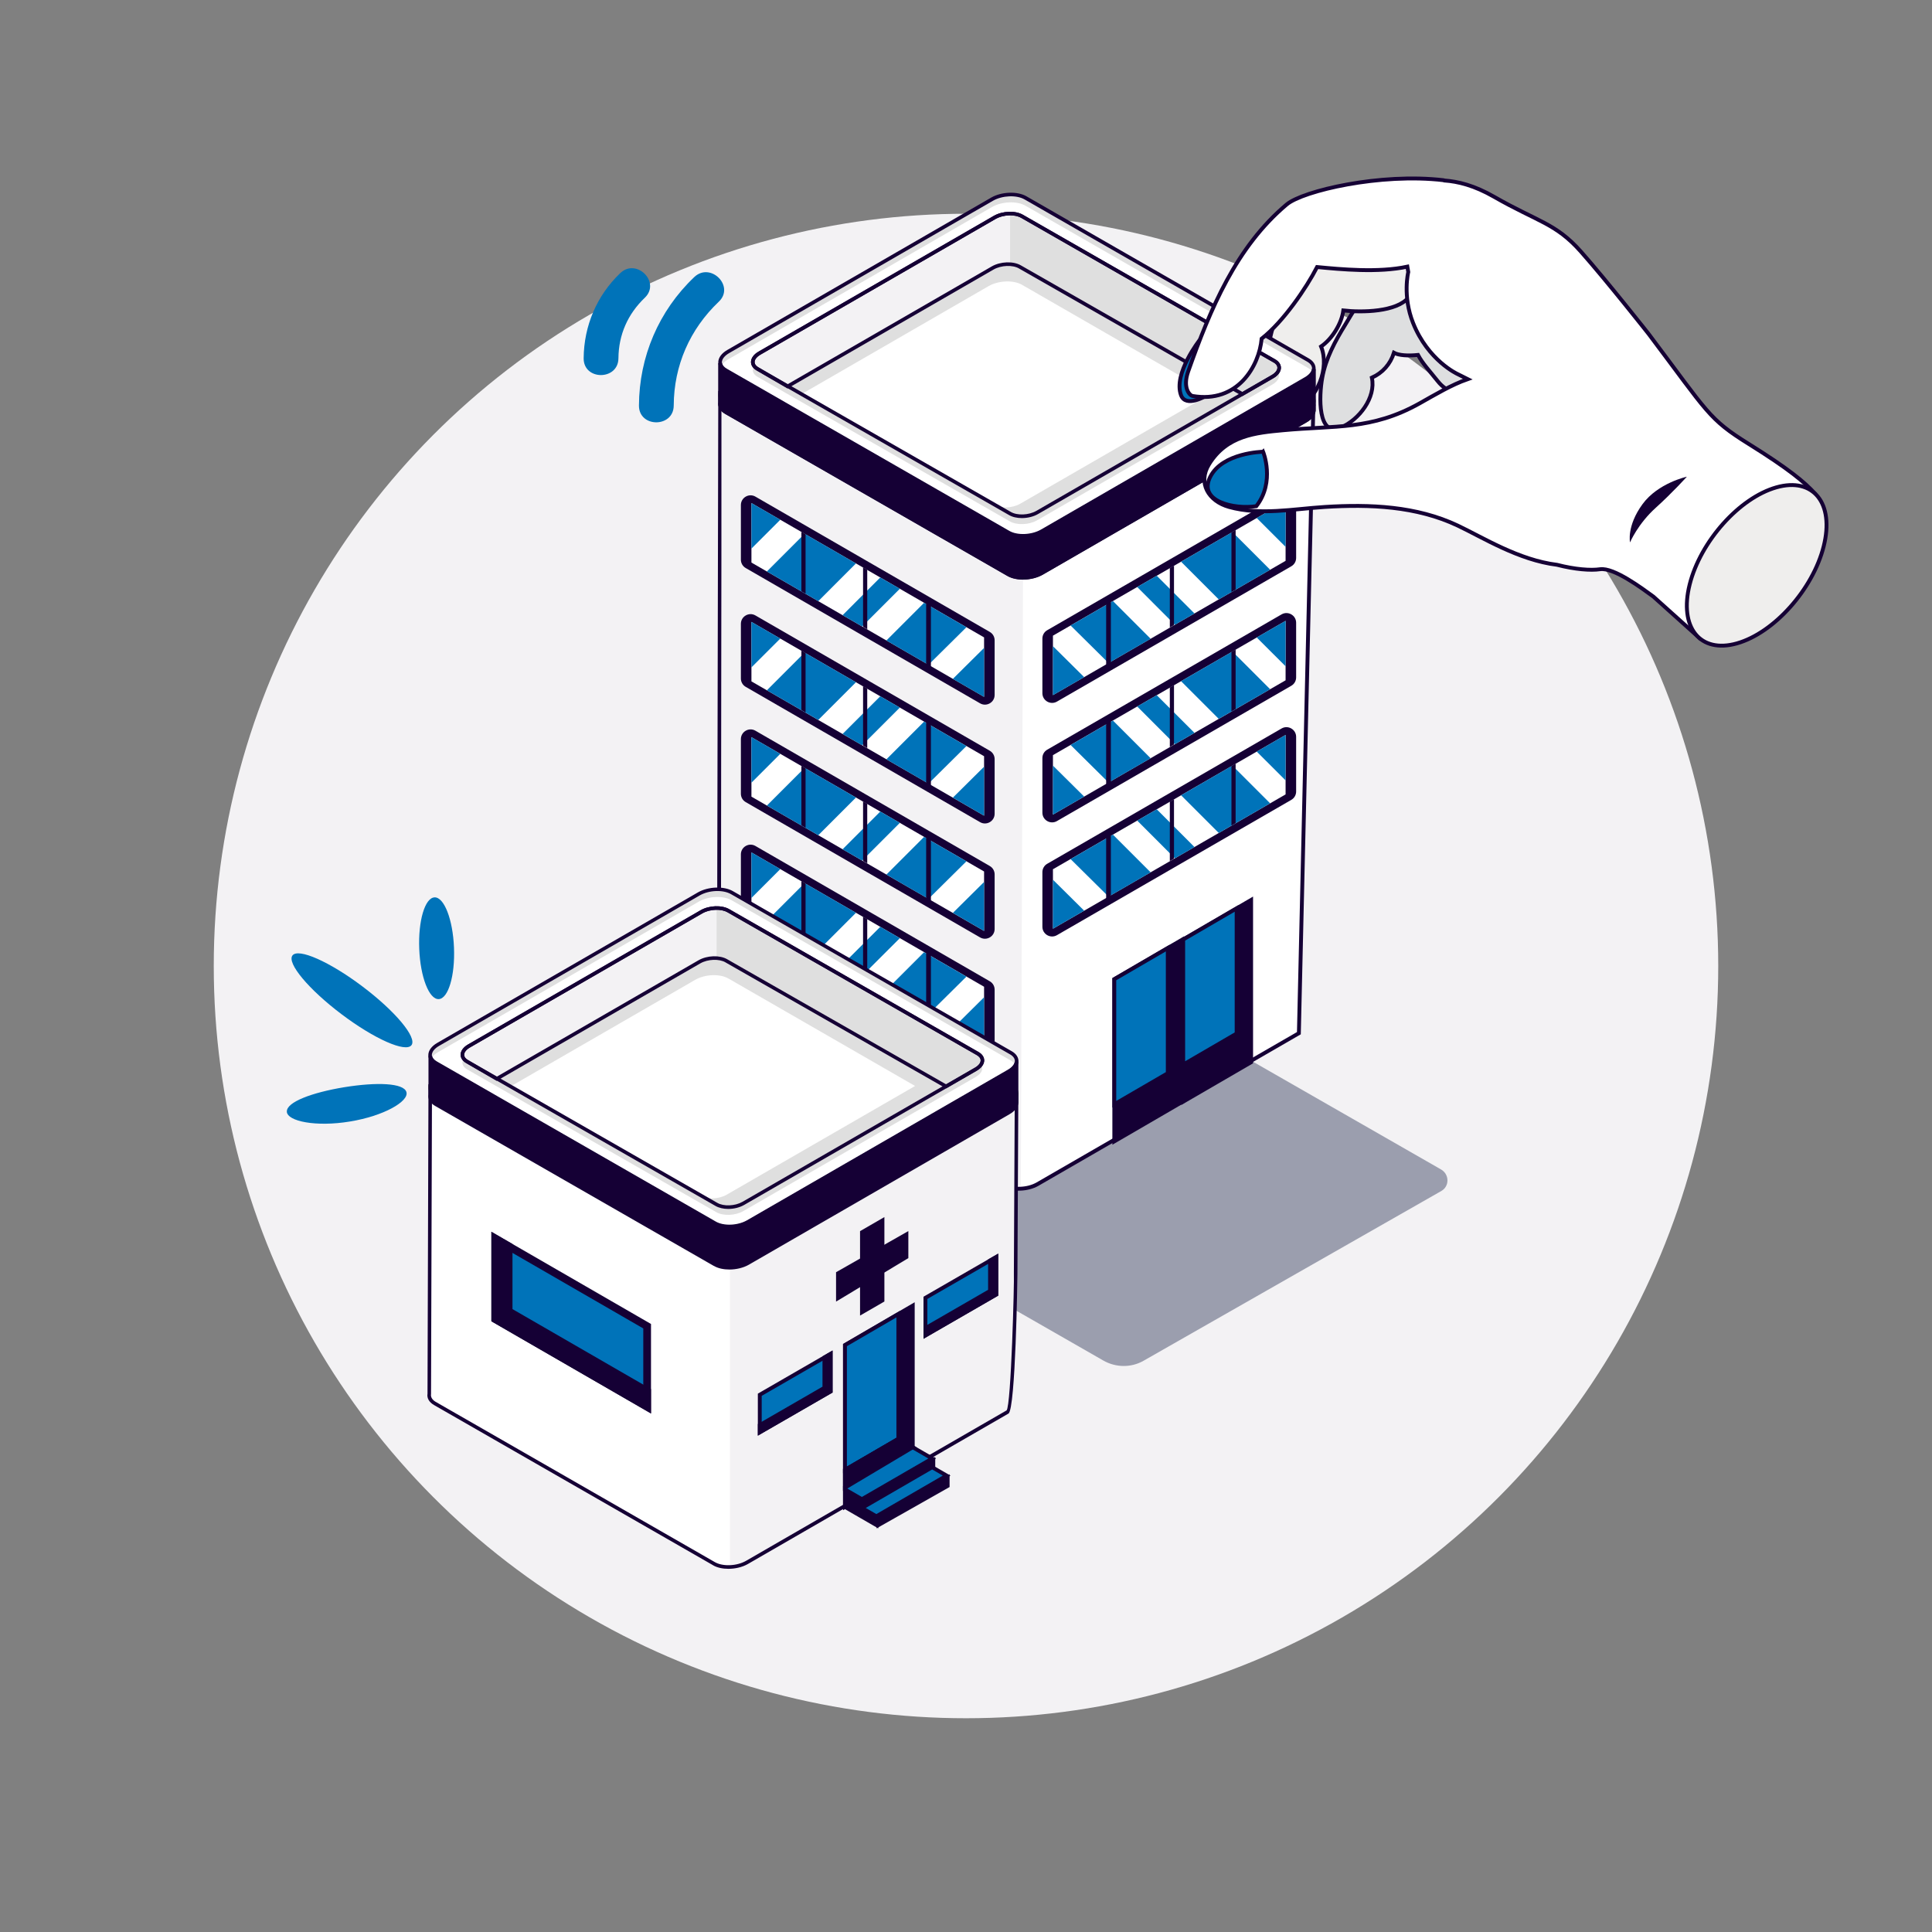 <?xml version="1.0" encoding="UTF-8"?>
<svg id="Capa_5" data-name="Capa 5" xmlns="http://www.w3.org/2000/svg" viewBox="0 0 500 500">
  <rect x="0" y="0" width="500" height="500" fill="#808080" stroke="none"/>
  <defs>
    <style>
      .cls-1 {
        fill: #ffd7cb;
      }

      .cls-2 {
        fill: #dedfe0;
      }

      .cls-2, .cls-3, .cls-4, .cls-5, .cls-6, .cls-7, .cls-8 {
        stroke: #150035;
        stroke-miterlimit: 10;
      }

      .cls-9 {
        fill: #dfdfdf;
      }

      .cls-10, .cls-4, .cls-6 {
        fill: #0073b9;
      }

      .cls-3, .cls-4 {
        stroke-width: 2px;
      }

      .cls-3, .cls-5, .cls-11 {
        fill: #150035;
      }

      .cls-12, .cls-7 {
        fill: #fff;
      }

      .cls-13 {
        fill: #414242;
      }

      .cls-14 {
        fill: #f3f2f4;
      }

      .cls-15 {
        opacity: .41;
      }

      .cls-8 {
        fill: #efeeed;
      }

      .cls-16 {
        fill: #1c2649;
      }
    </style>
  </defs>
  <g id="Mutuas">
    <g id="Cerdito">
      <circle class="cls-14" cx="250" cy="250" r="194.68"/>
    </g>
    <g>
      <g class="cls-15">
        <path class="cls-16" d="M208.48,307.95l77.05,44.15c3.25,1.86,7.22,1.89,10.41.07l77.07-43.94c2.16-1.23,2.11-4.33-.09-5.59l-80.65-46.21c-1.02-.59-2.27-.6-3.28-.02l-80.27,45.8c-2.16,1.23-2.43,4.49-.24,5.74Z"/>
      </g>
      <path class="cls-1" d="M336.34,85.15s-3.09,8.95-.07,13.5c1.79,2.7,6.18-2.54,6.18-2.54,0,0-.33-4.13-1.84-6.14-2.75-3.67-4.27-4.81-4.27-4.81Z"/>
      <g>
        <path class="cls-2" d="M377.71,87.73c4.58-4.84,3.12-12.07,2.26-12.11-2.94-.14-5.88-.28-8.82-.42l-5.2-9.93s-2.44,4.28-2.95,9.54c-2.73-.16-5.66-.42-8.12.92-3.1,1.68-4.97,5.44-6.76,8.35-2.61,4.23-5.02,8.7-5.92,13.66-.89,4.87-1.2,15.42,4.74,12.94,4.78-2,9.21-7.78,8.1-12.94,2.78-1.24,4.8-3.53,5.71-6.44,1.29.69,3.66.83,6.23.56,1.23,2.28,2.71,3.78,5.13,6.81,4.84,6.05,12.24,1.72,12.24,1.72l-6.63-12.66Z"/>
        <path class="cls-8" d="M365.49,62.06c-6.01.81-12.02,1.62-18.04,2.43-3.3.45-7.03.6-9.76,2.79-3.11,2.49-4.46,7.04-5.89,10.64-2.07,5.21-3.88,10.66-3.93,16.35-.04,5.58.83,14.87,7.37,11.73,5.87-2.81,8.88-10.82,6.65-16.32,2.84-1.94,5.32-5.92,5.76-9.33,4.78.54,13.82.43,16.93-3.41,5.21-6.45,1.91-15.03.9-14.89Z"/>
      </g>
      <g>
        <path class="cls-7" d="M339.91,104.52l-153.52-2.82-.34,160.97c-.16.93.3,1.85,1.44,2.51l72.43,41.59c2.19,1.28,6.04,1.14,8.59-.32l67.64-39.06,3.76-162.88Z"/>
        <g>
          <path class="cls-14" d="M264.75,149.97l-78.04-43.85-.05,155.79c-.16.93.3,1.84,1.44,2.51l72.38,41.55c.99.58,2.32.86,3.72.87l.55-156.86Z"/>
          <polygon class="cls-5" points="323.79 274.9 306.21 285.11 306.21 243.14 323.79 232.9 323.79 274.9"/>
          <polygon class="cls-6" points="320.04 267.48 320.04 235.08 306.21 243.14 306.21 275.52 320.04 267.48"/>
        </g>
        <g>
          <polygon class="cls-5" points="305.96 285.17 288.38 295.39 288.38 253.41 305.96 243.17 305.96 285.17"/>
          <polygon class="cls-6" points="302.22 277.75 302.22 245.35 288.38 253.41 288.38 285.79 302.22 277.75"/>
        </g>
        <g>
          <path class="cls-9" d="M260.95,146.37l-73.1-41.97c-2.21-1.29-1.93-3.53.64-5l68.27-39.42c2.57-1.47,6.45-1.61,8.67-.32l73.1,41.97c2.21,1.29,1.93,3.53-.64,5l-68.27,39.42c-2.57,1.47-6.45,1.61-8.67.32Z"/>
          <path class="cls-13" d="M260.72,146.77l-73.11-41.97c-1.11-.65-1.72-1.57-1.72-2.59,0-1.19.87-2.37,2.37-3.22l68.27-39.42c2.7-1.54,6.79-1.68,9.13-.32l73.1,41.97c1.11.65,1.73,1.57,1.72,2.59,0,1.19-.87,2.37-2.37,3.22l-68.27,39.42c-1.45.83-3.32,1.26-5.09,1.26-1.51,0-2.96-.31-4.04-.94ZM256.99,60.39l-68.27,39.42c-1.2.69-1.9,1.57-1.9,2.42,0,.68.43,1.29,1.26,1.77l73.1,41.97h0c2.08,1.22,5.76,1.07,8.2-.32l68.27-39.42c1.2-.69,1.9-1.57,1.9-2.42,0-.68-.43-1.29-1.26-1.77l-73.11-41.97c-.95-.55-2.23-.83-3.57-.83-1.6,0-3.3.39-4.63,1.15Z"/>
        </g>
        <path class="cls-5" d="M339.99,95.55c-.14.89-.85,1.79-2.1,2.5l-68.27,39.42c-2.57,1.47-6.45,1.61-8.67.32l-73.1-41.97c-.85-.49-1.32-1.13-1.45-1.8v10.11c-.16.94.31,1.86,1.45,2.53l73.1,41.97c2.21,1.29,6.09,1.15,8.67-.32l68.27-39.42c1.5-.85,2.21-1.97,2.12-3.01l-.02-10.34h0Z"/>
        <path class="cls-9" d="M337.88,98.2l-68.27,39.42c-2.57,1.47-6.45,1.61-8.67.32l-73.1-41.97c-2.21-1.29-1.93-3.53.64-5l68.27-39.42c2.57-1.47,6.45-1.61,8.67-.32l73.1,41.97c2.21,1.29,1.93,3.53-.64,5ZM329.83,93.4l-65.31-37.42c-1.81-1.05-4.97-.94-7.06.26l-60.89,35.14c-2.1,1.2-2.33,3.02-.53,4.08l65.31,37.42c1.81,1.05,4.97.94,7.06-.26l60.89-35.14c2.1-1.2,2.33-3.02.53-4.08Z"/>
        <path class="cls-12" d="M264.52,73.72l48.89,28.15-49.35,28.48c-2.1,1.2-5.26,1.31-7.06.26l-49.69-28.54,48.55-28.03c2.57-1.47,6.45-1.61,8.67-.32Z"/>
        <path class="cls-12" d="M188.47,92.99c-.9.52-1.52,1.13-1.85,1.76.24.45.65.87,1.24,1.21l73.1,41.97c2.21,1.29,6.09,1.15,8.67-.32l68.27-39.42c.9-.52,1.52-1.13,1.85-1.76-.24-.45-.65-.87-1.24-1.21l-73.1-41.97c-2.21-1.29-6.09-1.15-8.67.32l-68.27,39.42ZM195.17,94.66c-.71-1.03-.22-2.34,1.41-3.27l60.89-35.14c2.1-1.2,5.26-1.31,7.06-.26l65.31,37.42c1.25.73,1.5,1.83.85,2.84.71,1.03.22,2.34-1.41,3.27l-60.89,35.14c-2.1,1.2-5.26,1.31-7.06.26l-65.31-37.42c-1.25-.73-1.5-1.83-.85-2.84Z"/>
        <path class="cls-14" d="M329.83,93.4l-65.31-37.42c-1.81-1.05-4.97-.94-7.06.26l-60.89,35.14c-2.1,1.2-2.33,3.02-.53,4.08l7.76,4.53,53.11-30.65c2.1-1.2,5.26-1.31,7.06-.26l57.55,32.89,7.78-4.49c2.1-1.2,2.33-3.02.53-4.08Z"/>
        <polygon class="cls-9" points="261.41 55.26 261.41 68.38 262.94 68.65 321.53 101.97 329.91 97.08 331 95.56 330.38 93.69 264.52 55.98 261.41 55.26"/>
        <path class="cls-11" d="M260.72,138.33l-73.11-41.97c-1.11-.65-1.72-1.57-1.72-2.59,0-1.19.87-2.37,2.37-3.22l68.27-39.42c2.69-1.54,6.79-1.68,9.13-.32l73.1,41.97h0c1.11.65,1.72,1.57,1.72,2.59,0,1.19-.87,2.37-2.37,3.22l-68.27,39.42c-1.46.83-3.32,1.26-5.09,1.26-1.51,0-2.96-.31-4.04-.94ZM265.19,51.63c-2.08-1.22-5.76-1.07-8.2.32l-68.27,39.42c-1.2.69-1.9,1.57-1.9,2.42,0,.68.43,1.29,1.26,1.77l73.11,41.97c2.08,1.22,5.76,1.07,8.2-.32l68.27-39.42c1.2-.69,1.89-1.57,1.9-2.42,0-.68-.43-1.29-1.26-1.77l-73.11-41.97ZM261.12,133.29l-65.31-37.42c-.94-.55-1.45-1.32-1.45-2.18,0-1,.72-1.99,1.97-2.7l60.89-35.14c2.26-1.29,5.57-1.4,7.53-.26l65.31,37.42c.94.55,1.45,1.32,1.45,2.18,0,1-.72,1.99-1.97,2.7l-60.89,35.14c-1.22.7-2.74,1.05-4.19,1.05-1.24,0-2.44-.26-3.34-.79ZM257.69,56.65l-60.89,35.14c-.95.55-1.5,1.24-1.51,1.9,0,.66.53,1.11.98,1.37l65.32,37.42c1.67.98,4.63.86,6.6-.26l60.89-35.14h0c.95-.55,1.5-1.24,1.51-1.9,0-.66-.53-1.11-.98-1.37l-65.31-37.42c-.76-.44-1.79-.66-2.87-.66-1.29,0-2.66.31-3.73.92Z"/>
        <path class="cls-11" d="M263.74,69.49c-1.67-.98-4.63-.86-6.6.26l-53.34,30.79-8-4.67c-.94-.55-1.45-1.32-1.45-2.18,0-1,.72-1.99,1.97-2.7l60.89-35.14c2.26-1.29,5.57-1.4,7.53-.26l65.31,37.42h0c.94.55,1.45,1.32,1.45,2.18,0,1-.72,1.99-1.97,2.7l-8.01,4.62-57.79-33.02ZM329.6,93.81l-65.31-37.42c-1.67-.98-4.63-.86-6.6.26l-60.89,35.14c-.95.55-1.5,1.24-1.51,1.9,0,.66.53,1.11.98,1.37l7.53,4.4,52.88-30.52c2.26-1.29,5.56-1.4,7.53-.26l57.32,32.75,7.55-4.36c.95-.54,1.5-1.24,1.51-1.9,0-.66-.53-1.11-.98-1.37h0Z"/>
        <path class="cls-11" d="M260.72,149.03l-73.11-41.97c-1.27-.74-1.88-1.84-1.68-2.93v-10.11s.92-.09.92-.09c.11.56.53,1.08,1.23,1.48l73.11,41.97c2.08,1.22,5.76,1.07,8.2-.32l68.27-39.42c1.08-.62,1.75-1.39,1.87-2.17l.93.07v10.3c.13,1.28-.73,2.53-2.34,3.45l-68.27,39.42c-1.46.83-3.32,1.26-5.09,1.26-1.51,0-2.96-.31-4.04-.94ZM338.12,98.45l-68.27,39.42c-2.7,1.54-6.79,1.68-9.13.32l-73.11-41.97c-.28-.17-.54-.35-.75-.55v8.54c-.14.78.29,1.51,1.22,2.05l73.11,41.97c2.08,1.22,5.76,1.07,8.2-.32l68.27-39.42c1.26-.72,1.97-1.68,1.89-2.6v-8.52c-.39.4-.86.76-1.42,1.08Z"/>
        <g>
          <path class="cls-11" d="M256.15,224.12l-60.64-35.01c-1.67-.97-3.77.24-3.77,2.17v14.14c0,.9.48,1.73,1.26,2.17l60.64,35.01c1.67.97,3.77-.24,3.77-2.17v-14.14c0-.9-.48-1.73-1.26-2.17Z"/>
          <polygon class="cls-12" points="254.68 225.54 194.47 190.78 194.47 206.17 254.68 240.93 254.68 225.54"/>
          <g>
            <polygon class="cls-10" points="194.47 190.78 194.47 202.56 201.94 195.09 194.47 190.78"/>
            <polygon class="cls-10" points="208.23 198.72 198.47 208.48 211.77 216.16 221.52 206.4 208.23 198.72"/>
            <polygon class="cls-10" points="227.81 210.03 218.06 219.79 223.12 222.71 232.88 212.95 227.81 210.03"/>
            <path class="cls-10" d="M246.6,236.26l8.08,4.67v-12.68c-2.69,2.68-5.39,5.34-8.08,8.01Z"/>
            <path class="cls-10" d="M239.16,216.58l-9.76,9.76,10.89,6.29c3.28-3.24,6.55-6.47,9.82-9.72l-10.95-6.32Z"/>
          </g>
          <polygon class="cls-11" points="208.48 214.22 207.4 213.59 207.4 198.21 208.48 198.83 208.48 214.22"/>
          <polygon class="cls-11" points="224.44 223.43 223.36 222.81 223.36 207.42 224.44 208.04 224.44 223.43"/>
          <polygon class="cls-11" points="240.92 233.56 239.69 232.85 239.69 215.37 240.92 216.07 240.92 233.56"/>
        </g>
        <g>
          <path class="cls-11" d="M256.15,253.95l-60.64-35.01c-1.67-.97-3.77.24-3.77,2.17v14.14c0,.9.48,1.73,1.26,2.17l60.64,35.01c1.67.97,3.77-.24,3.77-2.17v-14.14c0-.9-.48-1.73-1.26-2.17Z"/>
          <polygon class="cls-12" points="254.68 255.37 194.47 220.61 194.47 236 254.68 270.76 254.68 255.37"/>
          <g>
            <polygon class="cls-10" points="194.47 220.61 194.47 232.39 201.94 224.92 194.47 220.61"/>
            <polygon class="cls-10" points="208.23 228.55 198.47 238.31 211.77 245.99 221.52 236.23 208.23 228.55"/>
            <polygon class="cls-10" points="227.81 239.86 218.06 249.62 223.12 252.54 232.88 242.79 227.81 239.86"/>
            <path class="cls-10" d="M246.6,266.1l8.08,4.67v-12.68c-2.69,2.68-5.39,5.34-8.08,8.01Z"/>
            <path class="cls-10" d="M239.16,246.42l-9.76,9.76,10.89,6.29c3.28-3.24,6.55-6.47,9.82-9.72l-10.95-6.32Z"/>
          </g>
          <polygon class="cls-11" points="208.48 244.05 207.4 243.43 207.4 228.04 208.48 228.66 208.48 244.05"/>
          <polygon class="cls-11" points="224.44 253.26 223.36 252.64 223.36 237.25 224.44 237.87 224.44 253.26"/>
          <polygon class="cls-11" points="240.92 263.39 239.69 262.68 239.69 245.2 240.92 245.91 240.92 263.39"/>
        </g>
        <g>
          <path class="cls-11" d="M256.15,194.29l-60.64-35.01c-1.67-.97-3.77.24-3.77,2.17v14.14c0,.9.48,1.73,1.26,2.17l60.64,35.01c1.67.97,3.77-.24,3.77-2.17v-14.14c0-.9-.48-1.73-1.26-2.17Z"/>
          <polygon class="cls-12" points="254.68 195.71 194.47 160.95 194.47 176.34 254.68 211.1 254.68 195.71"/>
          <g>
            <polygon class="cls-10" points="194.47 160.95 194.47 172.72 201.94 165.26 194.47 160.95"/>
            <polygon class="cls-10" points="208.23 168.89 198.47 178.65 211.77 186.32 221.52 176.57 208.23 168.89"/>
            <polygon class="cls-10" points="227.81 180.2 218.06 189.95 223.12 192.88 232.88 183.12 227.81 180.2"/>
            <path class="cls-10" d="M246.6,206.43l8.08,4.67v-12.68c-2.69,2.68-5.39,5.34-8.08,8.01Z"/>
            <path class="cls-10" d="M239.16,186.75l-9.76,9.76,10.89,6.29c3.28-3.24,6.55-6.47,9.82-9.72l-10.95-6.32Z"/>
          </g>
          <polygon class="cls-11" points="208.48 184.38 207.4 183.76 207.4 168.38 208.48 169 208.48 184.38"/>
          <polygon class="cls-11" points="224.44 193.6 223.36 192.97 223.36 177.59 224.44 178.21 224.44 193.6"/>
          <polygon class="cls-11" points="240.92 203.72 239.69 203.02 239.69 185.53 240.92 186.24 240.92 203.72"/>
        </g>
        <g>
          <path class="cls-11" d="M256.15,163.54l-60.64-35.01c-1.67-.97-3.77.24-3.77,2.17v14.14c0,.9.48,1.73,1.26,2.17l60.64,35.01c1.67.97,3.77-.24,3.77-2.17v-14.14c0-.9-.48-1.73-1.26-2.17Z"/>
          <polygon class="cls-12" points="254.68 164.96 194.47 130.2 194.47 145.59 254.68 180.35 254.68 164.96"/>
          <g>
            <polygon class="cls-10" points="194.47 130.2 194.47 141.98 201.94 134.51 194.47 130.2"/>
            <polygon class="cls-10" points="208.23 138.14 198.47 147.9 211.77 155.58 221.52 145.82 208.23 138.14"/>
            <polygon class="cls-10" points="227.81 149.45 218.06 159.21 223.12 162.13 232.88 152.37 227.81 149.45"/>
            <path class="cls-10" d="M246.6,175.69l8.08,4.67v-12.68c-2.69,2.68-5.39,5.34-8.08,8.01Z"/>
            <path class="cls-10" d="M239.16,156l-9.76,9.76,10.89,6.29c3.28-3.24,6.55-6.47,9.82-9.72l-10.95-6.32Z"/>
          </g>
          <polygon class="cls-11" points="208.48 153.64 207.4 153.02 207.4 137.63 208.48 138.25 208.48 153.64"/>
          <polygon class="cls-11" points="224.44 162.85 223.36 162.23 223.36 146.84 224.44 147.46 224.44 162.85"/>
          <polygon class="cls-11" points="240.92 172.98 239.69 172.27 239.69 154.79 240.92 155.49 240.92 172.98"/>
        </g>
        <g>
          <path class="cls-11" d="M271.03,163.09l60.64-35.01c1.67-.97,3.77.24,3.77,2.17v14.14c0,.9-.48,1.73-1.26,2.17l-60.64,35.01c-1.67.97-3.77-.24-3.77-2.17v-14.14c0-.9.48-1.73,1.26-2.17Z"/>
          <polygon class="cls-12" points="272.5 164.51 332.71 129.75 332.71 145.14 272.5 179.9 272.5 164.51"/>
          <g>
            <polygon class="cls-10" points="332.71 129.75 332.71 141.53 325.24 134.06 332.71 129.75"/>
            <polygon class="cls-10" points="318.95 137.69 328.71 147.45 315.41 155.13 305.66 145.37 318.95 137.69"/>
            <polygon class="cls-10" points="299.37 149 309.13 158.76 304.06 161.68 294.31 151.92 299.37 149"/>
            <path class="cls-10" d="M280.58,175.24l-8.08,4.67v-12.68c2.69,2.68,5.39,5.34,8.08,8.01Z"/>
            <path class="cls-10" d="M288.02,155.55l9.76,9.76-10.89,6.29c-3.28-3.24-6.55-6.47-9.82-9.72l10.95-6.32Z"/>
          </g>
          <polygon class="cls-11" points="318.7 153.19 319.78 152.57 319.78 137.18 318.7 137.8 318.7 153.19"/>
          <polygon class="cls-11" points="302.75 162.4 303.83 161.78 303.83 146.39 302.75 147.01 302.75 162.4"/>
          <polygon class="cls-11" points="286.27 172.53 287.49 171.82 287.49 154.34 286.27 155.04 286.27 172.53"/>
        </g>
        <g>
          <path class="cls-11" d="M271.03,194.01l60.64-35.01c1.67-.97,3.77.24,3.77,2.17v14.14c0,.9-.48,1.73-1.26,2.17l-60.64,35.01c-1.67.97-3.77-.24-3.77-2.17v-14.14c0-.9.48-1.73,1.26-2.17Z"/>
          <polygon class="cls-12" points="272.5 195.43 332.71 160.67 332.71 176.06 272.5 210.82 272.5 195.43"/>
          <g>
            <polygon class="cls-10" points="332.71 160.67 332.71 172.44 325.24 164.98 332.71 160.67"/>
            <polygon class="cls-10" points="318.95 168.61 328.71 178.37 315.41 186.04 305.66 176.29 318.95 168.61"/>
            <polygon class="cls-10" points="299.37 179.92 309.13 189.67 304.06 192.6 294.31 182.84 299.37 179.92"/>
            <path class="cls-10" d="M280.58,206.15l-8.08,4.67v-12.68c2.69,2.68,5.39,5.34,8.08,8.01Z"/>
            <path class="cls-10" d="M288.02,186.47l9.76,9.76-10.89,6.29c-3.28-3.24-6.55-6.47-9.82-9.72l10.95-6.32Z"/>
          </g>
          <polygon class="cls-11" points="318.7 184.1 319.78 183.48 319.78 168.1 318.7 168.72 318.7 184.1"/>
          <polygon class="cls-11" points="302.75 193.32 303.83 192.69 303.83 177.31 302.75 177.93 302.75 193.32"/>
          <polygon class="cls-11" points="286.27 203.44 287.49 202.74 287.49 185.25 286.27 185.96 286.27 203.44"/>
        </g>
        <g>
          <path class="cls-11" d="M271.03,223.54l60.64-35.01c1.67-.97,3.77.24,3.77,2.17v14.14c0,.9-.48,1.73-1.26,2.17l-60.64,35.01c-1.67.97-3.77-.24-3.77-2.17v-14.14c0-.9.48-1.73,1.26-2.17Z"/>
          <polygon class="cls-12" points="272.5 224.96 332.71 190.2 332.71 205.59 272.5 240.35 272.5 224.96"/>
          <g>
            <polygon class="cls-10" points="332.71 190.2 332.71 201.97 325.24 194.51 332.71 190.2"/>
            <polygon class="cls-10" points="318.95 198.14 328.71 207.9 315.41 215.57 305.66 205.82 318.95 198.14"/>
            <polygon class="cls-10" points="299.37 209.45 309.13 219.21 304.06 222.13 294.31 212.37 299.37 209.45"/>
            <path class="cls-10" d="M280.58,235.68l-8.08,4.67v-12.68c2.69,2.68,5.39,5.34,8.08,8.01Z"/>
            <path class="cls-10" d="M288.02,216l9.76,9.76-10.89,6.29c-3.28-3.24-6.55-6.47-9.82-9.72l10.95-6.32Z"/>
          </g>
          <polygon class="cls-11" points="318.7 213.64 319.78 213.01 319.78 197.63 318.7 198.25 318.7 213.64"/>
          <polygon class="cls-11" points="302.75 222.85 303.83 222.22 303.83 206.84 302.75 207.46 302.75 222.85"/>
          <polygon class="cls-11" points="286.27 232.97 287.49 232.27 287.49 214.79 286.27 215.49 286.27 232.97"/>
        </g>
      </g>
      <g>
        <path class="cls-6" d="M310.52,87.93s-6.95,8.78-4.87,14.36c1.24,3.31,6.45.16,6.45.16,0,0,1.58-5.63.47-8.15-2.03-4.58-2.05-6.38-2.05-6.38Z"/>
        <path class="cls-7" d="M452.56,114.89c-10.42-6.51-10.42-7.92-25.88-28.45,0,0-11.01-13.96-17.55-21.33-6.54-7.37-11.09-7.66-22.46-14.18-5.19-2.97-9.33-3.96-12.9-4.22-.05-.04-.11-.07-.16-.07-16.32-1.93-36.4,2.73-40.61,6.27-13.08,11-19.78,27.03-25.5,43.23-1.51,4.27.41,6.22,1.14,6.34,11.68,1.99,17.25-7.78,17.87-14.82,5.68-4.46,11.6-13.19,14.35-18.55,6.14.59,15.83,1.52,23.36-.1.15.87.24,1.39.24,1.39,0,0-1.54,6.2,1.24,13.18,3.88,9.75,11.49,13.21,11.49,13.21l2.65,1.33c-4.25,1.49-8.29,3.94-12.5,6.3-12.39,6.93-21.82,5.67-35.29,6.93-7.01.66-14.55,1.32-19.15,8.8-2.96,4.8-.21,9.56,5.2,11.06,8.04,2.23,16.6.5,24.78-.01,11.65-.73,23.67-.24,34.39,4.83,6.46,3.06,15.78,8.93,25.68,10.14,4.7,1.21,8.72,1.5,11.13,1.15,3.57-.53,10.88,4.95,13.8,7.07l12.04,10.81s28.95-20.28,29.81-37.45c-2.73-3-6.74-6.35-17.16-12.86Z"/>
        <path class="cls-6" d="M326.88,116.91s-10.52.18-13.69,6.53c-3.17,6.35,6.2,8.44,11.94,7.56,4.95-6.32,1.76-14.1,1.76-14.1Z"/>
        <path class="cls-11" d="M421.85,140.38s-.91-4.23,3.22-9.89c4.02-5.51,11.49-7.12,11.49-7.12,0,0-3.77,4.18-8.03,8.02-4.67,4.2-6.68,8.98-6.68,8.98Z"/>
        <path class="cls-8" d="M437.29,151.24c-2.81,11.15,2.68,17.98,12.25,15.26,9.58-2.72,19.62-13.96,22.43-25.11,2.81-11.15-2.68-17.98-12.25-15.26-9.58,2.72-19.62,13.96-22.43,25.11Z"/>
      </g>
      <g>
        <g>
          <path class="cls-14" d="M262.85,329.65l.23-46.37-151.74-2.23-.25,79.66c-.16.93.3,1.84,1.43,2.5l72.22,41.46c2.19,1.28,6.02,1.14,8.56-.32l67.45-38.94c1.48-.84,2.19-34.74,2.09-35.76Z"/>
          <polygon class="cls-12" points="188.91 328.04 188.91 405.53 184.75 404.67 111.06 362.12 111.52 284.52 185.91 327.66 188.91 328.04"/>
          <path class="cls-11" d="M184.52,405.07l-72.22-41.46c-1.26-.73-1.86-1.82-1.66-2.9l.25-80.12,152.66,2.25-.24,46.83h0c0,1.05-.48,35.1-2.32,36.16l-67.45,38.94c-1.44.82-3.28,1.24-5.03,1.24-1.49,0-2.93-.3-3.99-.93ZM111.8,281.51l-.25,79.27c-.13.77.3,1.49,1.21,2.02l72.22,41.46c2.06,1.2,5.69,1.06,8.1-.32l67.42-38.93c1.18-1.13,2.03-33.7,1.89-35.34v-.02s.23-45.94.23-45.94l-150.82-2.22Z"/>
          <g>
            <path class="cls-9" d="M185,325.01l-72.22-41.46c-2.19-1.28-1.9-3.49.64-4.94l67.45-38.94c2.54-1.45,6.37-1.59,8.56-.32l72.22,41.46c2.19,1.28,1.9,3.49-.64,4.94l-67.45,38.94c-2.54,1.45-6.37,1.59-8.56.32Z"/>
            <path class="cls-13" d="M184.77,325.41l-72.22-41.46c-1.1-.64-1.7-1.55-1.7-2.55,0-1.18.86-2.34,2.34-3.18l67.45-38.94c2.66-1.52,6.71-1.66,9.02-.32l72.22,41.46c1.1.64,1.7,1.55,1.7,2.55,0,1.18-.86,2.34-2.34,3.18l-67.45,38.94c-1.44.82-3.28,1.24-5.03,1.24-1.5,0-2.93-.31-3.99-.93ZM181.09,240.07l-67.45,38.94c-1.19.68-1.87,1.55-1.88,2.39,0,.67.43,1.28,1.24,1.75l72.22,41.46h0c2.06,1.2,5.69,1.06,8.1-.32l67.45-38.94c1.19-.68,1.87-1.55,1.88-2.39,0-.67-.43-1.28-1.24-1.75l-72.22-41.46c-.94-.55-2.2-.82-3.53-.82-1.59,0-3.26.38-4.57,1.13Z"/>
          </g>
          <path class="cls-11" d="M263.08,274.8c-.14.87-.84,1.76-2.08,2.47l-67.45,38.94c-2.54,1.45-6.37,1.59-8.56.32l-72.22-41.46c-.84-.49-1.31-1.11-1.43-1.78v9.99c-.16.93.3,1.84,1.43,2.5l72.22,41.46c2.19,1.28,6.02,1.14,8.56-.32l67.45-38.94c1.48-.84,2.19-1.95,2.09-2.97l-.02-10.21h0Z"/>
          <path class="cls-9" d="M261,277.42l-67.45,38.94c-2.54,1.45-6.37,1.59-8.56.32l-72.22-41.46c-2.19-1.28-1.9-3.49.64-4.94l67.45-38.94c2.54-1.45,6.37-1.59,8.56-.32l72.22,41.46c2.19,1.28,1.9,3.49-.64,4.94ZM253.05,272.68l-64.52-36.97c-1.78-1.04-4.91-.93-6.98.26l-60.16,34.72c-2.07,1.18-2.3,2.99-.52,4.03l64.52,36.97c1.78,1.04,4.91.93,6.98-.26l60.16-34.72c2.07-1.18,2.3-2.99.52-4.03Z"/>
          <path class="cls-12" d="M188.52,253.24l48.3,27.81-48.76,28.14c-2.07,1.18-5.2,1.3-6.98.26l-49.09-28.2,47.96-27.69c2.54-1.45,6.37-1.59,8.56-.32Z"/>
          <path class="cls-12" d="M113.39,272.28c-.89.51-1.5,1.11-1.82,1.73.24.44.64.86,1.23,1.2l72.22,41.46c2.19,1.28,6.02,1.14,8.56-.32l67.45-38.94c.89-.51,1.5-1.11,1.82-1.73-.24-.44-.64-.86-1.23-1.2l-72.22-41.46c-2.19-1.28-6.02-1.14-8.56.32l-67.45,38.94ZM120.01,273.92c-.7-1.02-.21-2.31,1.4-3.23l60.16-34.72c2.07-1.18,5.2-1.3,6.98-.26l64.52,36.97c1.24.72,1.48,1.81.84,2.81.7,1.02.21,2.31-1.4,3.23l-60.16,34.72c-2.07,1.18-5.2,1.3-6.98.26l-64.52-36.97c-1.24-.72-1.48-1.81-.84-2.81Z"/>
          <path class="cls-14" d="M253.05,272.68l-64.52-36.97c-1.78-1.04-4.91-.93-6.98.26l-60.16,34.72c-2.07,1.18-2.3,2.99-.52,4.03l7.67,4.48,52.47-30.28c2.07-1.18,5.2-1.3,6.98-.26l56.86,32.49,7.69-4.44c2.07-1.18,2.3-2.99.52-4.03Z"/>
          <polygon class="cls-9" points="185.46 235.01 185.46 247.97 186.96 248.23 244.84 281.15 253.12 276.31 254.2 274.81 253.59 272.97 188.52 235.72 185.46 235.01"/>
          <path class="cls-11" d="M184.77,317.07l-72.22-41.46c-1.1-.64-1.7-1.55-1.7-2.55,0-1.18.86-2.34,2.34-3.18l67.45-38.94c2.66-1.52,6.71-1.66,9.02-.32l72.22,41.46h0c1.1.64,1.7,1.55,1.7,2.56,0,1.18-.86,2.34-2.34,3.18l-67.45,38.94c-1.44.82-3.28,1.24-5.03,1.24-1.5,0-2.93-.3-3.99-.93ZM189.19,231.41c-2.06-1.2-5.69-1.06-8.1.32l-67.45,38.94c-1.19.68-1.87,1.55-1.88,2.39,0,.67.43,1.28,1.24,1.75l72.22,41.46c2.06,1.2,5.69,1.06,8.1-.32l67.45-38.94c1.19-.68,1.87-1.55,1.88-2.39,0-.67-.43-1.28-1.24-1.75l-72.22-41.46ZM185.16,312.09l-64.53-36.97c-.92-.54-1.43-1.31-1.43-2.16,0-.99.72-1.96,1.95-2.67l60.16-34.72c2.23-1.28,5.5-1.39,7.44-.26l64.53,36.97c.92.54,1.43,1.31,1.43,2.16,0,.99-.72,1.96-1.95,2.67l-60.16,34.72c-1.2.69-2.7,1.04-4.14,1.04-1.23,0-2.41-.26-3.3-.78ZM181.78,236.37l-60.16,34.72c-.94.54-1.48,1.22-1.49,1.88,0,.65.53,1.1.97,1.35l64.53,36.97c1.65.97,4.58.85,6.52-.26l60.16-34.72h0c.94-.54,1.48-1.22,1.49-1.88,0-.65-.53-1.1-.97-1.35l-64.53-36.97c-.75-.44-1.77-.65-2.83-.65-1.28,0-2.63.31-3.68.91Z"/>
          <path class="cls-11" d="M187.76,249.06c-1.65-.97-4.58-.85-6.52.26l-52.7,30.41-7.9-4.61c-.92-.54-1.43-1.31-1.43-2.16,0-.99.72-1.96,1.95-2.67l60.16-34.72c2.23-1.27,5.5-1.39,7.44-.26l64.52,36.97h0c.92.54,1.43,1.31,1.43,2.16,0,.99-.72,1.96-1.95,2.67l-7.92,4.57-57.09-32.62ZM252.82,273.08l-64.53-36.97c-1.65-.97-4.58-.85-6.52.26l-60.16,34.72c-.94.54-1.48,1.22-1.49,1.88,0,.65.53,1.1.97,1.36l7.44,4.34,52.24-30.15c2.23-1.28,5.5-1.39,7.44-.26l56.63,32.36,7.46-4.3c.94-.54,1.48-1.22,1.49-1.87,0-.65-.53-1.1-.97-1.36h0Z"/>
          <path class="cls-11" d="M184.77,327.64l-72.22-41.46c-1.26-.73-1.86-1.82-1.66-2.9v-9.99s.91-.09.91-.09c.11.56.53,1.07,1.21,1.47l72.22,41.46c2.06,1.2,5.69,1.06,8.1-.32l67.45-38.94c1.07-.61,1.73-1.37,1.85-2.15l.92.07v10.17c.13,1.26-.72,2.5-2.31,3.41l-67.45,38.94c-1.44.82-3.28,1.24-5.03,1.24-1.5,0-2.93-.3-3.99-.93ZM261.23,277.68l-67.45,38.94c-2.67,1.52-6.71,1.66-9.02.32l-72.22-41.46c-.28-.16-.53-.34-.74-.54v8.43c-.14.77.29,1.49,1.2,2.02l72.22,41.46c2.06,1.2,5.69,1.06,8.1-.32l67.45-38.94c1.25-.71,1.94-1.66,1.86-2.57v-8.41c-.38.39-.85.75-1.4,1.07Z"/>
        </g>
        <g>
          <g>
            <polygon class="cls-5" points="236.22 379.8 218.68 389.99 218.68 348.11 236.22 337.89 236.22 379.8"/>
            <polygon class="cls-6" points="232.49 372.39 232.49 340.07 218.68 348.11 218.68 380.42 232.49 372.39"/>
            <g>
              <polygon class="cls-5" points="223.06 387.99 223.06 390.26 226.8 392.42 226.8 394.68 218.68 389.99 218.68 385.46 223.06 387.99"/>
              <polygon class="cls-6" points="241.25 377.46 223.06 387.99 218.68 385.46 218.68 380.42 232.49 372.39 236.22 374.55 241.25 377.46"/>
              <polygon class="cls-5" points="223.06 388.07 223.06 390.26 241.54 380.09 241.54 377.9 223.06 388.07"/>
              <polygon class="cls-6" points="244.99 381.88 226.8 392.42 223.06 390.26 241.25 379.72 244.99 381.88"/>
              <polygon class="cls-5" points="245.25 384.55 245.25 382.38 227.36 392.5 227.36 394.68 245.25 384.55"/>
            </g>
            <polygon class="cls-5" points="218.68 380.42 218.68 385.01 236.22 374.55 232.49 372.39 218.68 380.42"/>
          </g>
          <g>
            <polygon class="cls-6" points="214.97 360.1 196.63 370.68 196.63 360.96 214.97 350.37 214.97 360.1"/>
            <polygon class="cls-5" points="213.36 351.3 213.36 359.16 196.63 368.82 196.63 370.68 214.97 360.1 214.97 350.37 213.36 351.3"/>
          </g>
          <g>
            <polygon class="cls-6" points="257.84 335.02 239.5 345.61 239.5 335.88 257.84 325.3 257.84 335.02"/>
            <polygon class="cls-5" points="256.22 326.23 256.22 334.09 239.5 343.74 239.5 345.61 257.84 335.02 257.84 325.3 256.22 326.23"/>
          </g>
        </g>
        <g>
          <polygon class="cls-4" points="128.17 341.37 167.48 364.07 167.48 343.22 128.17 320.52 128.17 341.37"/>
          <polygon class="cls-3" points="131.63 322.52 131.63 339.37 167.48 360.07 167.48 364.07 128.17 341.37 128.17 320.52 131.63 322.52"/>
        </g>
        <g>
          <polygon class="cls-11" points="222.58 318.62 222.58 340.47 228.88 336.83 228.88 314.98 222.58 318.62"/>
          <polygon class="cls-11" points="235.08 318.6 216.37 329.25 216.37 336.85 235.08 325.6 235.08 318.6"/>
        </g>
      </g>
    </g>
    <path class="cls-10" d="M179.67,71.71c-9.18,8.72-14.25,20.59-14.31,33.24-.03,5.79,8.97,5.8,9,0,.05-10.36,4.17-19.75,11.67-26.88,4.21-4-2.16-10.35-6.36-6.36h0Z"/>
    <path class="cls-10" d="M160.51,70.69c-6.07,5.81-9.39,13.64-9.46,22.03-.05,5.79,8.95,5.8,9,0,.05-6.11,2.42-11.45,6.83-15.67,4.19-4.01-2.18-10.37-6.36-6.36h0Z"/>
    <g>
      <path class="cls-10" d="M75.69,247.27c1.5-1.98,9.6,1.6,18.11,8.02,8.51,6.41,14.19,13.22,12.69,15.2-1.5,1.98-9.6-1.6-18.11-8.02-8.5-6.41-14.19-13.22-12.69-15.2Z"/>
      <g>
        <path class="cls-10" d="M74.24,287.72c-.17-2.5,6.53-4.98,14.85-6.35,8.33-1.35,15.47-1.13,16.1,1.29.63,2.39-5.86,6.16-14.65,7.59-8.79,1.45-16.14-.06-16.31-2.53Z"/>
        <path class="cls-10" d="M112.46,232.24c2.48-.1,4.74,5.71,5.03,12.98.3,7.27-1.47,13.25-3.96,13.35-2.48.1-4.74-5.71-5.03-12.98-.3-7.27,1.47-13.25,3.96-13.35Z"/>
      </g>
    </g>
  </g>
</svg>